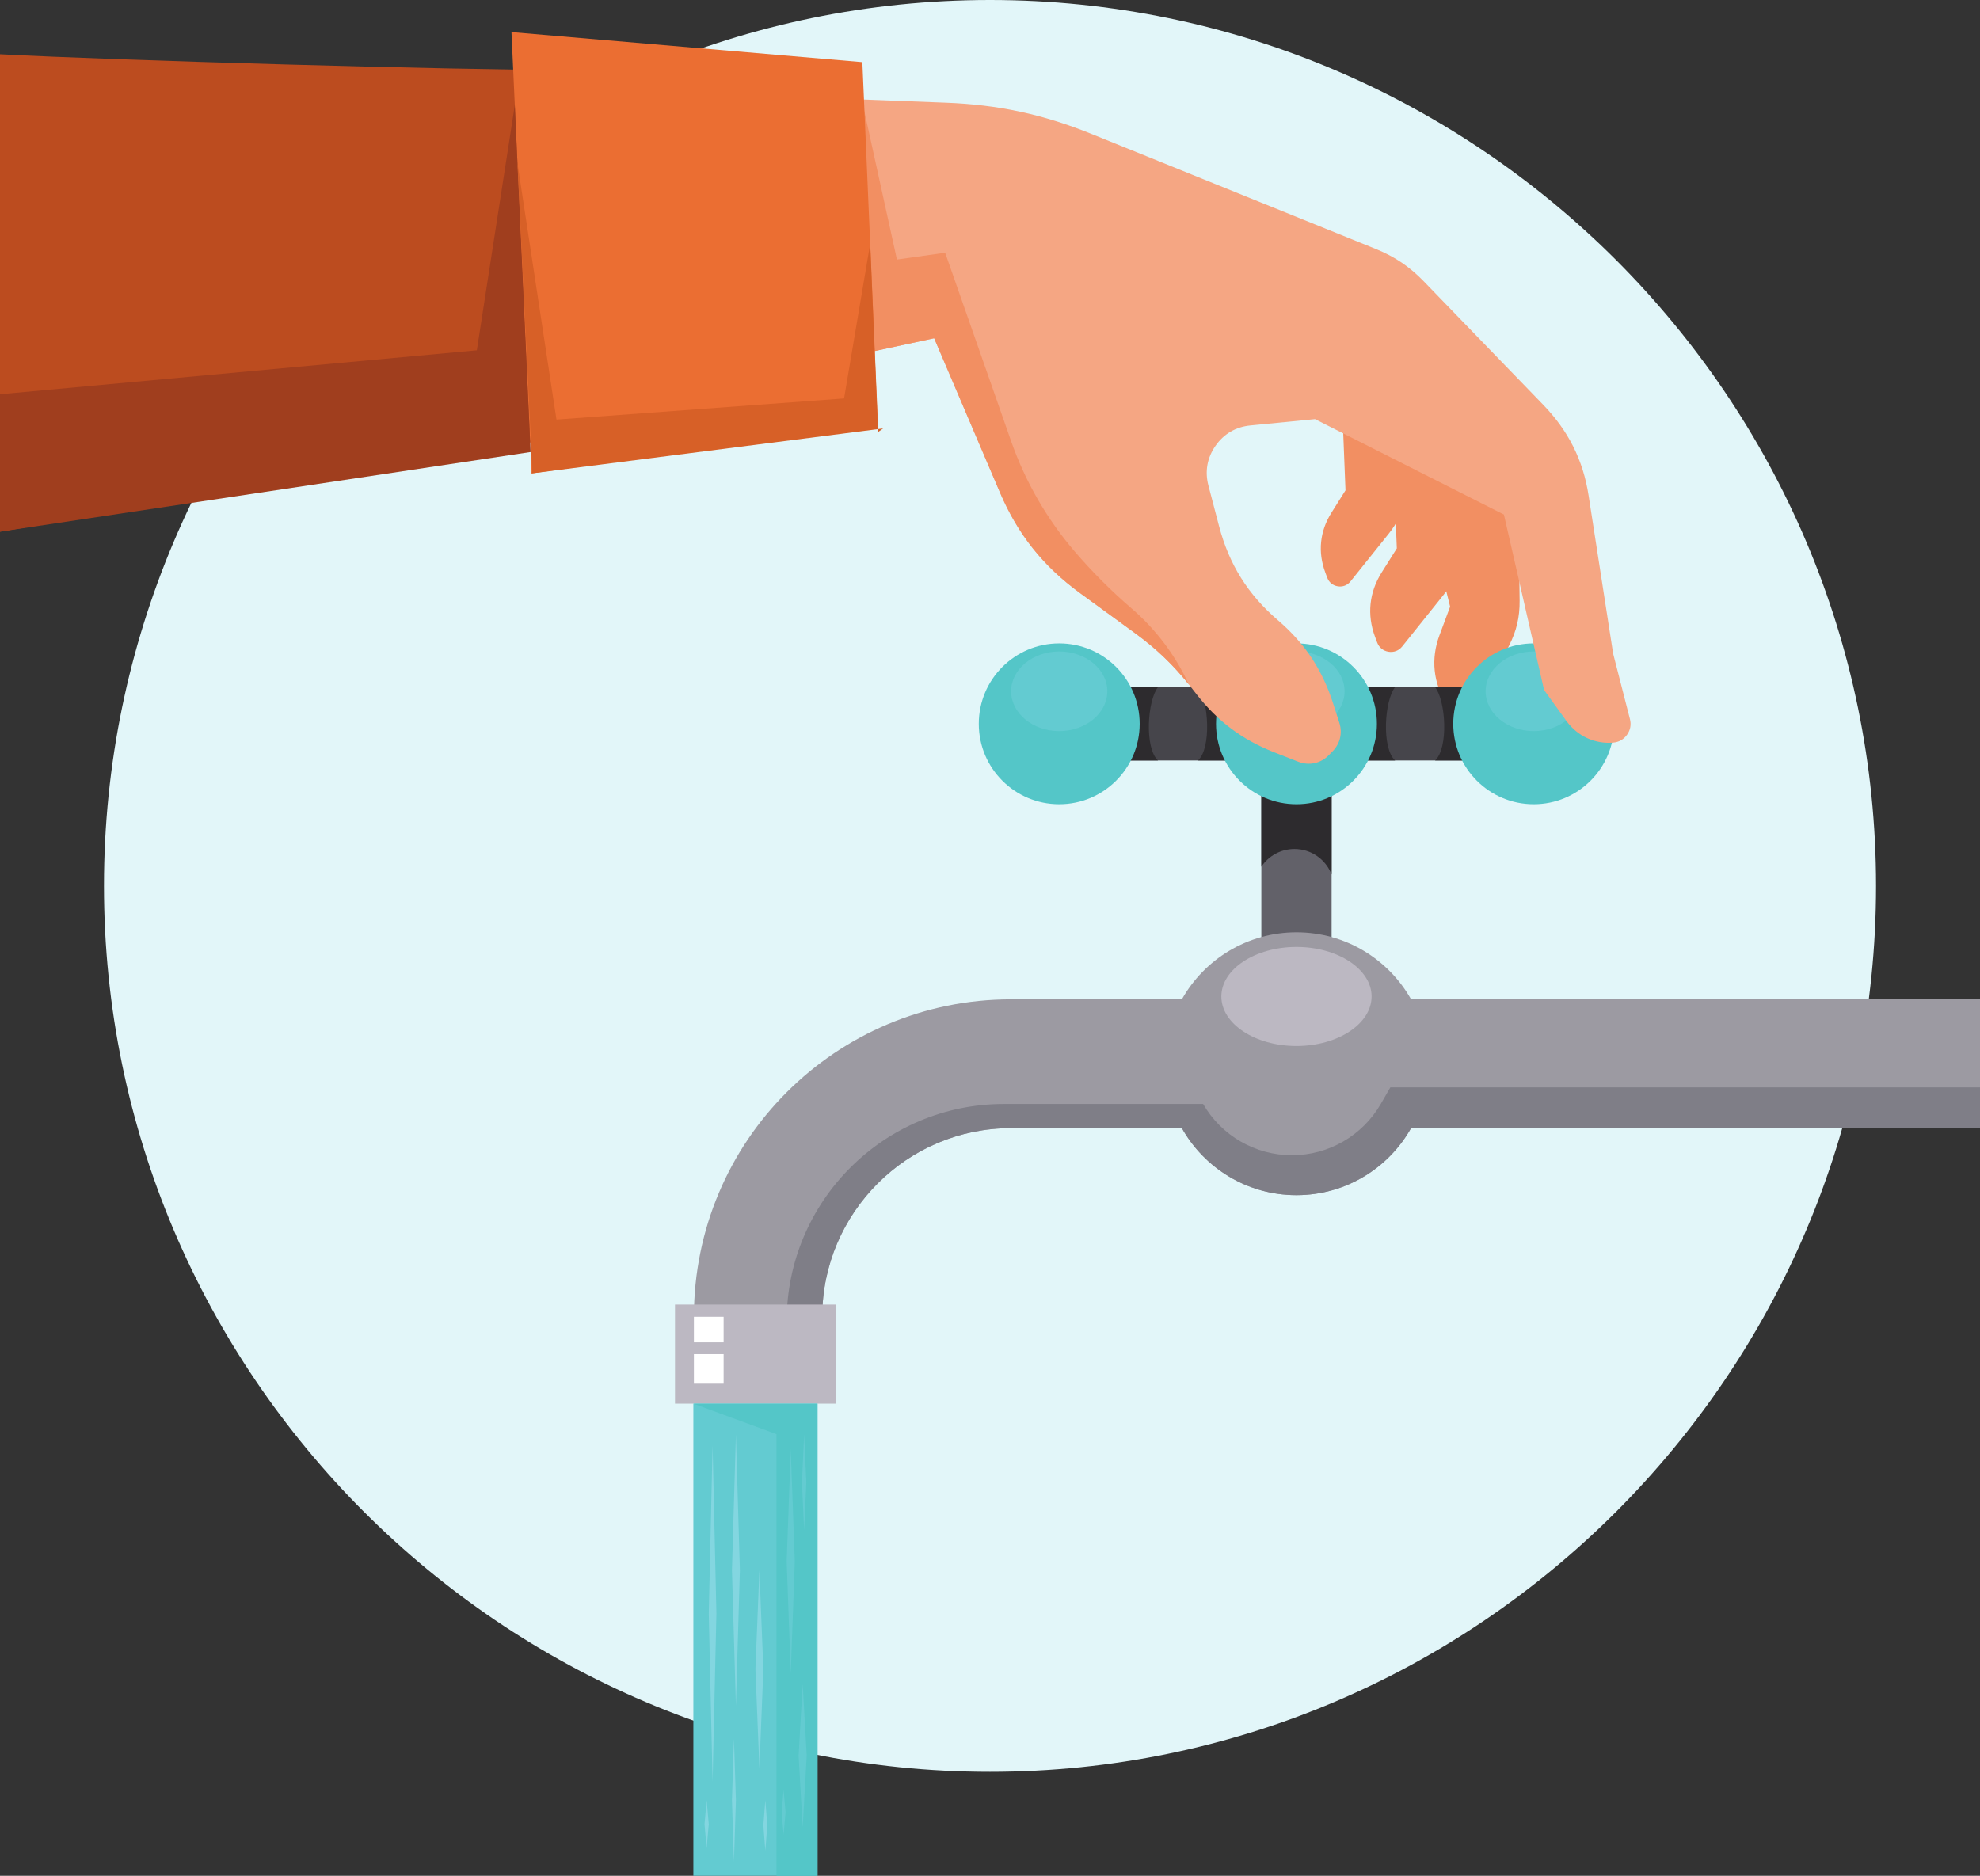 <?xml version="1.0" encoding="UTF-8" standalone="no"?>
<!-- Created with Inkscape (http://www.inkscape.org/) -->

<svg
   version="1.1"
   id="svg1"
   width="350"
   height="331.621"
   viewBox="0 0 350 331.621"
   xmlns="http://www.w3.org/2000/svg"
   xmlns:svg="http://www.w3.org/2000/svg">
  <rect x="0" y="0" width="350" height="331.621" fill="#333333" stroke="none"/>
  <defs
     id="defs1" />
  <g
     id="g1"
     transform="translate(0,-0.005)">
    <path
       id="path27"
       d="m 175,313.246 c 86.264,0 156.621,-70.356 156.621,-156.62 C 331.621,70.363 261.264,0.005 175,0.005 88.737,0.005 18.38,70.363 18.38,156.626 18.38,242.89 88.737,313.246 175,313.246"
       style="fill:#e2f6f9;fill-opacity:1;fill-rule:evenodd;stroke:none;stroke-width:0.133" />
    <path
       id="path28"
       d="m 222.963,174.364 h 12.421 v -41.355 h -12.421 v 41.355"
       style="fill:#626169;fill-opacity:1;fill-rule:evenodd;stroke:none;stroke-width:0.133" />
    <path
       id="path29"
       d="m 235.384,133.332 v 21.276 c -1.02,-2.645 -3.585,-4.504 -6.567,-4.504 -2.433,0 -4.589,1.238 -5.854,3.13 v -19.324 l 12.421,-0.578"
       style="fill:#2d2b2e;fill-opacity:1;fill-rule:evenodd;stroke:none;stroke-width:0.133" />
    <path
       id="path30"
       d="m 252.409,67.752 -3.963,20.222 c -0.479,2.442 -1.402,4.433 -2.958,6.375 l -6.762,8.444 c -0.554,0.692 -1.375,1.009 -2.251,0.868 -0.876,-0.141 -1.557,-0.699 -1.867,-1.53 l -0.343,-0.923 c -1.344,-3.61 -0.967,-7.288 1.084,-10.549 l 2.491,-3.965 -1.166,-29.421 15.736,10.478"
       style="fill:#f28f62;fill-opacity:1;fill-rule:evenodd;stroke:none;stroke-width:0.133" />
    <path
       id="path31"
       d="m 262.608,76.544 -4.271,21.784 c -0.516,2.63 -1.511,4.775 -3.185,6.867 l -7.284,9.097 c -0.597,0.745 -1.483,1.087 -2.426,0.935 -0.944,-0.151 -1.677,-0.753 -2.01,-1.649 l -0.37,-0.993 c -1.449,-3.889 -1.042,-7.851 1.166,-11.364 l 2.685,-4.271 -1.258,-31.694 16.953,11.287"
       style="fill:#f28f62;fill-opacity:1;fill-rule:evenodd;stroke:none;stroke-width:0.133" />
    <path
       id="path32"
       d="m 268.346,82.42 0.273,23.782 c 0.032,2.872 -0.543,5.339 -1.844,7.899 l -7.867,15.481 -3.203,-5.092 c -2.367,-3.762 -2.805,-8.007 -1.255,-12.175 l 1.884,-5.065 -8.235,-32.972 20.246,8.141"
       style="fill:#f28f62;fill-opacity:1;fill-rule:evenodd;stroke:none;stroke-width:0.133" />
    <path
       id="path33"
       d="m 189.726,134.452 h 78.894 v -12.962 h -78.894 v 12.962"
       style="fill:#46454b;fill-opacity:1;fill-rule:evenodd;stroke:none;stroke-width:0.133" />
    <path
       id="path34"
       d="m 253.677,121.49 c 1.888,2.393 2.41,10.731 0,12.962 h 8.476 v -12.962 z m -7.07,0 c -1.888,2.393 -2.409,10.731 0,12.962 h -8.475 v -12.962 h 8.475 v 0"
       style="fill:#2d2b2e;fill-opacity:1;fill-rule:evenodd;stroke:none;stroke-width:0.133" />
    <path
       id="path35"
       d="m 211.766,121.49 c 1.888,2.393 2.41,10.731 0,12.962 h 8.476 v -12.962 z m -7.07,0 c -1.887,2.393 -2.41,10.731 0,12.962 h -8.476 v -12.962 h 8.476 v 0"
       style="fill:#2d2b2e;fill-opacity:1;fill-rule:evenodd;stroke:none;stroke-width:0.133" />
    <path
       id="path36"
       d="m 229.173,113.752 c 7.854,0 14.22,6.366 14.22,14.22 0,7.853 -6.366,14.219 -14.22,14.219 -7.853,0 -14.219,-6.366 -14.219,-14.219 0,-7.854 6.366,-14.22 14.219,-14.22 z m -41.937,0 c 7.855,0 14.221,6.366 14.221,14.22 0,7.853 -6.366,14.219 -14.221,14.219 -7.853,0 -14.218,-6.366 -14.218,-14.219 0,-7.854 6.366,-14.22 14.218,-14.22 z m 83.874,0 c 7.853,0 14.219,6.366 14.219,14.22 0,7.853 -6.366,14.219 -14.219,14.219 -7.854,0 -14.22,-6.366 -14.22,-14.219 0,-7.854 6.366,-14.22 14.22,-14.22 v 0"
       style="fill:#54c6c8;fill-opacity:1;fill-rule:evenodd;stroke:none;stroke-width:0.133" />
    <path
       id="path37"
       d="m 187.236,129.257 c 4.684,0 8.503,-3.162 8.503,-7.04 0,-3.877 -3.819,-7.039 -8.503,-7.039 -4.682,0 -8.502,3.162 -8.502,7.039 0,3.877 3.82,7.04 8.502,7.04"
       style="fill:#63cbd1;fill-opacity:1;fill-rule:evenodd;stroke:none;stroke-width:0.133" />
    <path
       id="path38"
       d="m 229.173,129.257 c 4.683,0 8.502,-3.162 8.502,-7.04 0,-3.877 -3.819,-7.039 -8.502,-7.039 -4.683,0 -8.502,3.162 -8.502,7.039 0,3.877 3.819,7.04 8.502,7.04"
       style="fill:#63cbd1;fill-opacity:1;fill-rule:evenodd;stroke:none;stroke-width:0.133" />
    <path
       id="path39"
       d="m 271.111,129.257 c 4.683,0 8.502,-3.162 8.502,-7.04 0,-3.877 -3.819,-7.039 -8.502,-7.039 -4.683,0 -8.502,3.162 -8.502,7.039 0,3.877 3.819,7.04 8.502,7.04"
       style="fill:#63cbd1;fill-opacity:1;fill-rule:evenodd;stroke:none;stroke-width:0.133" />
    <path
       id="path40"
       d="M 56.19,83.261 165.129,59.803 176.756,87.057 c 3.169,7.424 7.637,13.042 14.16,17.797 l 9.654,7.038 c 3.966,2.89 7.008,5.83 10.033,9.696 l 0.943,1.205 c 3.738,4.777 8.062,7.999 13.708,10.217 l 4.225,1.66 c 1.915,0.752 3.978,0.309 5.416,-1.163 l 0.669,-0.684 c 1.332,-1.364 1.77,-3.22 1.187,-5.034 l -1.099,-3.421 c -1.915,-5.965 -5.011,-10.642 -9.736,-14.691 -5.316,-4.556 -8.657,-9.895 -10.431,-16.668 l -1.878,-7.167 c -0.653,-2.494 -0.224,-4.901 1.249,-7.016 1.475,-2.116 3.583,-3.351 6.149,-3.601 l 11.444,-1.118 33.395,16.871 7.095,31.01 3.961,5.484 c 1.969,2.726 5.106,4.105 8.283,3.82 1.011,-0.09 1.845,-0.571 2.431,-1.399 0.586,-0.83 0.76,-1.776 0.507,-2.759 l -2.97,-11.573 -4.336,-27.94 c -0.983,-6.336 -3.6,-11.481 -8.059,-16.089 L 251.681,49.749 c -2.518,-2.601 -5.142,-4.371 -8.498,-5.73 L 192.94,23.683 C 184.341,20.203 176.472,18.514 167.203,18.16 L 45.907,13.527 56.19,83.261"
       style="fill:#f5a683;fill-opacity:1;fill-rule:evenodd;stroke:none;stroke-width:0.133" />
    <path
       id="path41"
       d="m 138.235,65.595 26.894,-5.792 11.627,27.254 c 3.169,7.424 7.637,13.042 14.16,17.797 l 9.654,7.038 c 3.764,2.744 6.697,5.532 9.571,9.113 -2.359,-5.13 -5.805,-9.731 -10.142,-13.461 -3.564,-3.066 -6.893,-6.395 -9.959,-9.959 -4.957,-5.764 -8.793,-12.406 -11.306,-19.582 l -11.662,-33.313 -8.524,1.203 -5.807,-26.43 -14.302,21.076 -1.929,0.99 1.725,24.068"
       style="fill:#f28f62;fill-opacity:1;fill-rule:evenodd;stroke:none;stroke-width:0.133" />
    <path
       id="path42"
       d="M 100.683,12.387 C 80.302,12.387 20.4,10.677 0,9.591 V 93.999 L 111.745,75.197 100.683,12.387"
       style="fill:#bc4c1f;fill-opacity:1;fill-rule:evenodd;stroke:none;stroke-width:0.133" />
    <path
       id="path43"
       d="M 155.203,75.197 152.437,10.989 90.411,5.679 93.967,83.699 155.203,75.197"
       style="fill:#eb6e32;fill-opacity:1;fill-rule:evenodd;stroke:none;stroke-width:0.133" />
    <path
       id="path44"
       d="M 91,18.582 84.289,61.934 0,69.705 V 93.999 L 93.795,79.917 91,18.582"
       style="fill:#a03e1e;fill-opacity:1;fill-rule:evenodd;stroke:none;stroke-width:0.133" />
    <path
       id="path45"
       d="m 91.467,28.844 6.899,45.336 0.544,-0.035 50.292,-3.696 4.618,-27.357 1.383,33.302 0.908,-0.643 -62.145,7.947 0.123,-0.556 -2.623,-54.3"
       style="fill:#d76027;fill-opacity:1;fill-rule:evenodd;stroke:none;stroke-width:0.133" />
    <path
       id="path46"
       d="M 350,199.452 H 249.431 c -3.983,7.071 -11.562,11.849 -20.258,11.849 -8.695,0 -16.274,-4.778 -20.257,-11.849 h -30.182 c -9.209,0 -17.545,3.733 -23.579,9.766 -6.062,6.061 -9.811,14.4 -9.811,23.579 h 0.045 v 9.577 H 122.616 v -9.577 h 0.044 c 0,-15.525 6.265,-29.552 16.394,-39.681 10.156,-10.156 24.185,-16.438 39.681,-16.438 h 30.182 c 3.983,-7.072 11.562,-11.848 20.257,-11.848 8.696,0 16.274,4.776 20.258,11.848 H 350 v 22.773"
       style="fill:#9c9aa2;fill-opacity:1;fill-rule:evenodd;stroke:none;stroke-width:0.133" />
    <path
       id="path47"
       d="M 350,199.452 H 249.431 c -3.983,7.071 -11.562,11.849 -20.258,11.849 -8.695,0 -16.274,-4.778 -20.257,-11.849 h -30.182 c -9.209,0 -17.545,3.733 -23.579,9.766 -6.062,6.061 -9.811,14.4 -9.811,23.579 h 0.045 v 0.801 h -6.329 c 0,-21.219 17.202,-38.421 38.421,-38.421 h 35.188 c 3.238,5.61 9.225,9.066 15.703,9.066 6.477,0 12.463,-3.457 15.703,-9.066 l 1.694,-2.935 H 350 v 7.21"
       style="fill:#7f7e87;fill-opacity:1;fill-rule:evenodd;stroke:none;stroke-width:0.133" />
    <path
       id="path48"
       d="M 119.316,248.158 H 147.756 V 230.644 h -28.439 v 17.514"
       style="fill:#bcb8c2;fill-opacity:1;fill-rule:evenodd;stroke:none;stroke-width:0.133" />
    <path
       id="path49"
       d="m 127.912,239.402 v 5.222 h -5.252 v -5.222 z m -5.252,-6.604 h 5.252 v 4.516 h -5.252 v -4.516 0"
       style="fill:#ffffff;fill-opacity:1;fill-rule:evenodd;stroke:none;stroke-width:0.133" />
    <path
       id="path50"
       d="m 229.173,184.93 c 7.315,0 13.281,-3.933 13.281,-8.757 0,-4.823 -5.967,-8.757 -13.281,-8.757 -7.315,0 -13.28,3.934 -13.28,8.757 0,4.824 5.965,8.757 13.28,8.757"
       style="fill:#bcb8c2;fill-opacity:1;fill-rule:evenodd;stroke:none;stroke-width:0.133" />
    <path
       id="path51"
       d="m 122.563,331.627 h 21.945 v -83.468 h -21.945 v 83.468"
       style="fill:#63cbd1;fill-opacity:1;fill-rule:evenodd;stroke:none;stroke-width:0.133" />
    <path
       id="path52"
       d="m 122.563,248.158 14.694,5.394 v 78.074 h 7.251 v -83.468 h -21.945"
       style="fill:#54c6c8;fill-opacity:1;fill-rule:evenodd;stroke:none;stroke-width:0.133" />
    <path
       id="path53"
       d="m 134.235,277.607 0.35,8.757 0.35,8.757 -0.35,8.757 -0.35,8.756 -0.349,-8.756 -0.351,-8.757 0.351,-8.757 z m -4.149,-23.984 0.35,11.992 0.35,11.992 -0.35,11.992 -0.35,11.993 -0.35,-11.993 -0.35,-11.992 0.35,-11.992 z m -0.35,53.806 0.175,5.416 0.175,5.415 -0.175,5.416 -0.175,5.416 -0.175,-5.416 -0.175,-5.416 0.175,-5.415 z m 5.549,10.832 0.175,2.234 0.175,2.232 -0.175,2.233 -0.175,2.234 -0.175,-2.234 -0.175,-2.233 0.175,-2.232 z m -10.373,0 0.187,2.127 0.188,2.129 -0.188,2.127 -0.187,2.128 -0.187,-2.128 -0.188,-2.127 0.188,-2.129 z m 1.05,-62.739 0.338,14.876 0.338,14.876 -0.338,14.876 -0.338,14.876 -0.338,-14.876 -0.337,-14.876 0.337,-14.876 0.338,-14.876 v 0"
       style="fill:#83d6e0;fill-opacity:1;fill-rule:evenodd;stroke:none;stroke-width:0.133" />
    <path
       id="path54"
       d="m 141.886,297.722 -0.359,6.331 -0.358,6.33 0.358,6.331 0.359,6.33 0.357,-6.33 0.359,-6.331 -0.359,-6.33 z m -3.372,18.727 0.172,1.97 0.172,1.968 -0.172,1.97 -0.172,1.97 -0.171,-1.97 -0.172,-1.97 0.172,-1.968 z m 3.632,-62.827 0.193,4.233 0.194,4.233 -0.194,4.232 -0.193,4.233 -0.193,-4.233 -0.193,-4.232 0.193,-4.233 z m -2.37,2.602 0.359,9.918 0.359,9.916 -0.359,9.917 -0.359,9.917 -0.357,-9.917 -0.358,-9.917 0.358,-9.916 0.357,-9.918 v 0"
       style="fill:#63cbd1;fill-opacity:1;fill-rule:evenodd;stroke:none;stroke-width:0.133" />
  </g>
</svg>
